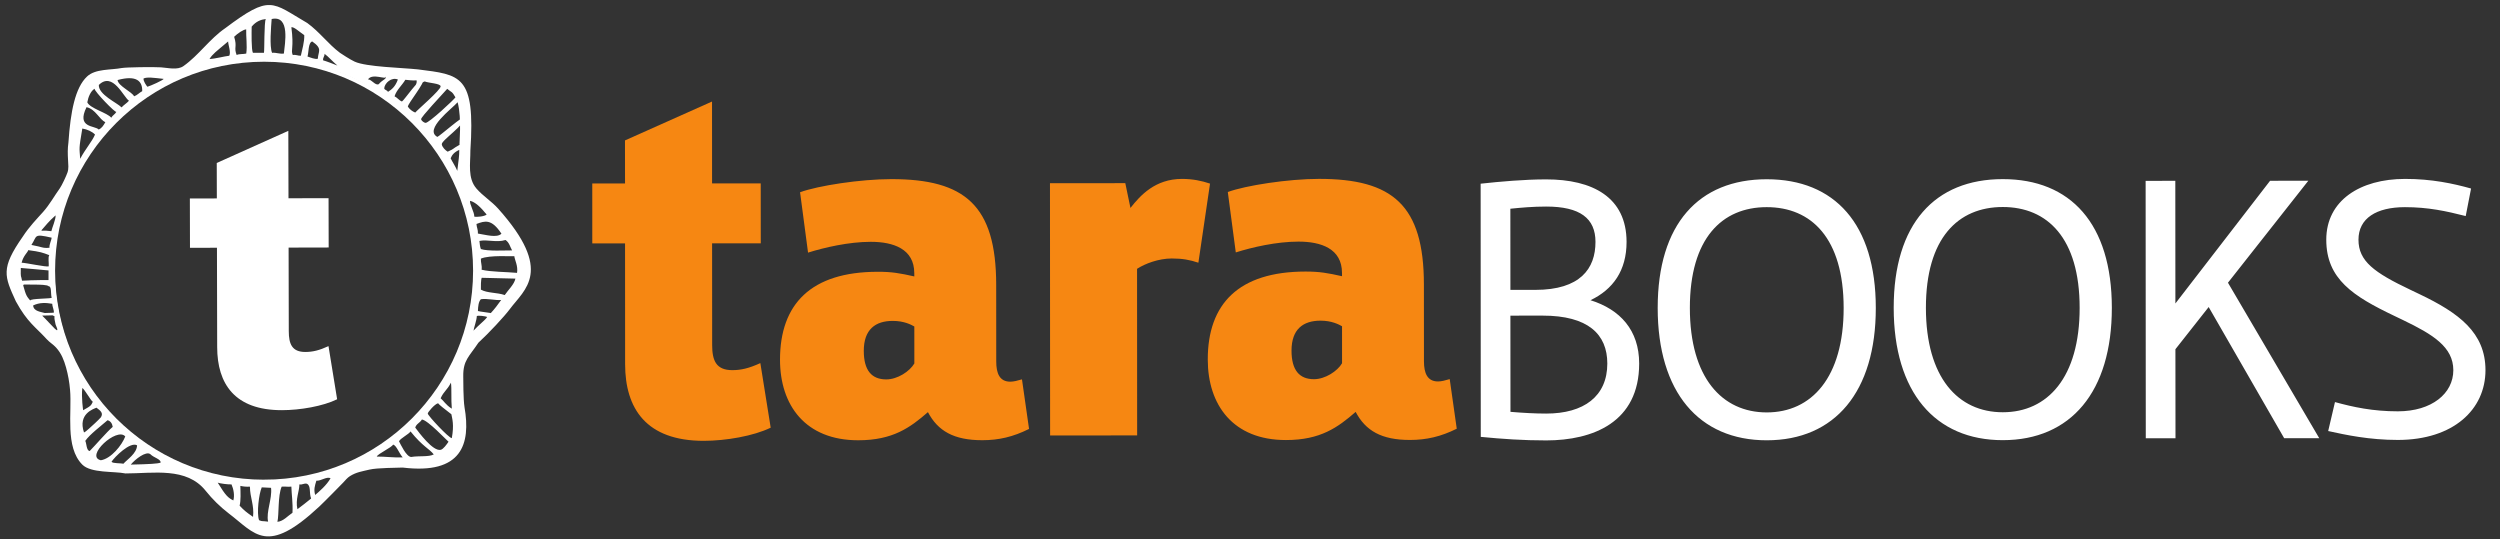 <?xml version="1.0" encoding="UTF-8" standalone="no"?> <svg xmlns:inkscape="http://www.inkscape.org/namespaces/inkscape" xmlns:sodipodi="http://sodipodi.sourceforge.net/DTD/sodipodi-0.dtd" xmlns="http://www.w3.org/2000/svg" xmlns:svg="http://www.w3.org/2000/svg" width="380" height="82" version="1.1" id="svg4" sodipodi:docname="tara-logo-white.svg" inkscape:version="1.4.2 (ebf0e940d0, 2025-05-08)"><rect width="100%" height="100%" fill="#333333" stroke="none"/><defs id="defs4"></defs><g fill="#f68712" id="g1" inkscape:label="text" style="display:inline"><path d="m 244.312,55.253 c -0.003,-4.46 -2.936,-7.283 -9.84,-7.28 l -4.892,0.004 0.011,14.621 c 1.847,0.16 3.748,0.265 5.434,0.265 5.705,0 9.287,-2.61 9.287,-7.61 z m -10.93,-11.192 c 6.794,-0.003 9.134,-3.213 9.13,-7.289 0,-3.588 -2.343,-5.38 -7.505,-5.375 -2.014,0 -3.806,0.165 -5.434,0.33 l 0.008,12.334 z m -8.327,-16.14 c 2.992,-0.325 6.692,-0.655 9.948,-0.655 7.065,-0.004 12.23,2.71 12.234,9.503 0.004,4.348 -2.061,7.23 -5.484,8.862 4.512,1.411 7.396,4.561 7.4,9.618 0.001,8.966 -7.061,11.688 -14.125,11.694 -3.533,0 -6.635,-0.216 -9.953,-0.538 l -0.019,-38.483 m 31.802,18.896 c 0.004,10.6 4.901,15.869 11.694,15.869 6.794,-0.007 11.686,-5.282 11.682,-15.883 -0.008,-10.597 -4.906,-15.322 -11.698,-15.318 -6.793,0.004 -11.685,4.736 -11.678,15.332 z m 28.263,-0.018 c 0.008,12.777 -6.243,20.117 -16.565,20.124 -10.325,0.007 -16.582,-7.33 -16.588,-20.101 -0.008,-12.77 6.24,-19.57 16.568,-19.577 10.322,-0.003 16.579,6.79 16.585,19.554 m 7.616,-0.002 c 0.003,10.6 4.897,15.869 11.693,15.863 6.79,-0.002 11.681,-5.273 11.675,-15.878 -0.004,-10.595 -4.9,-15.321 -11.69,-15.318 -6.798,0.003 -11.686,4.733 -11.678,15.333 z m 28.262,-0.014 c 0.008,12.774 -6.24,20.112 -16.565,20.12 -10.329,0.007 -16.585,-7.329 -16.593,-20.103 -0.007,-12.77 6.245,-19.57 16.57,-19.574 10.324,-0.007 16.581,6.786 16.588,19.557 m 5.137,-19.296 4.51,-0.002 0.012,18.642 14.393,-18.65 5.813,-0.005 -12.215,15.499 13.874,23.632 h -5.332 l -11.474,-19.935 -5.055,6.414 0.012,13.535 h -4.516 l -0.023,-39.13 m 39.414,-0.294 c 4.074,-0.004 7.334,0.702 10.053,1.461 l -0.814,4.186 c -2.985,-0.759 -5.703,-1.354 -9.24,-1.354 -4.346,0.004 -7.06,1.692 -7.06,4.95 0.002,3.263 2.393,4.998 7.88,7.606 l 1.363,0.652 c 6.034,2.877 10.057,5.864 10.061,11.569 0,5.982 -4.885,10.6 -13.313,10.606 -4.343,0 -7.877,-0.755 -10.595,-1.353 l 1.032,-4.402 c 2.769,0.762 5.758,1.41 9.562,1.406 5.165,-0.003 8.427,-2.721 8.427,-6.254 -0.004,-3.532 -3.102,-5.43 -7.618,-7.606 l -1.356,-0.651 c -6.254,-2.986 -10.335,-5.594 -10.338,-11.57 -0.003,-5.98 5.163,-9.242 11.956,-9.246" style="display:inline;fill:#ffffff" id="path1-6"></path><path d="m 108.238,36.988 0.01,15.437 c 0,2.345 0.57,3.837 3.061,3.837 1.349,0 2.56,-0.289 4.264,-1.071 l 1.573,9.816 c -2.63,1.281 -6.83,1.994 -10.173,2 -8.752,0 -11.951,-4.901 -11.955,-11.66 l -0.01,-18.352 -4.98,0.004 -0.003,-9.108 4.98,-0.004 -0.007,-6.543 13.23,-5.91 0.007,12.446 7.396,-0.003 0.007,9.108 -7.4,0.003 m 30.74,12.64 c -0.5,-0.285 -1.567,-0.85 -3.279,-0.85 -2.627,0 -4.403,1.283 -4.403,4.554 0.003,2.991 1.21,4.34 3.417,4.34 1.705,0 3.556,-1.213 4.268,-2.424 z M 121.61,29.222 c 2.701,-0.994 9.176,-1.995 13.866,-1.995 11.17,-0.009 15.939,3.974 15.945,16.064 l 0.007,11.665 c 0,1.78 0.502,3.059 2.136,3.059 0.499,0 1.068,-0.144 1.776,-0.353 l 1.075,7.535 c -2.418,1.21 -4.624,1.715 -7.112,1.715 -4.343,0 -6.759,-1.42 -8.257,-4.267 -2.699,2.349 -5.332,4.275 -10.596,4.277 -8.037,0.004 -11.884,-5.328 -11.888,-12.23 -0.003,-8.465 4.688,-13.377 14.864,-13.381 2.13,-0.004 3.342,0.212 5.55,0.709 l -0.005,-0.497 c 0,-3.703 -3.203,-4.766 -6.617,-4.766 -3.342,0.004 -7.04,0.858 -9.531,1.643 l -1.213,-9.178 m 62.314,-1.312 -1.77,12.023 c -1.281,-0.43 -2.42,-0.643 -4.057,-0.643 -1.993,0.006 -4.054,0.786 -5.264,1.57 l 0.013,25.325 -13.23,0.008 -0.02,-38.344 11.45,-0.007 0.783,3.77 c 1.499,-1.919 3.77,-4.411 7.823,-4.416 1.64,0 2.987,0.283 4.271,0.713 M 203.99,49.59 c -0.502,-0.28 -1.567,-0.85 -3.275,-0.85 -2.628,0.005 -4.406,1.286 -4.404,4.56 0,2.982 1.208,4.339 3.415,4.339 1.708,-0.007 3.556,-1.218 4.266,-2.424 z M 186.625,29.186 c 2.694,-0.993 9.173,-1.993 13.864,-1.996 11.171,-0.007 15.94,3.974 15.944,16.063 l 0.008,11.668 c 0.004,1.78 0.499,3.061 2.14,3.061 0.495,0 1.063,-0.146 1.776,-0.357 l 1.07,7.54 c -2.417,1.207 -4.626,1.708 -7.115,1.708 -4.337,0.007 -6.755,-1.417 -8.25,-4.264 -2.705,2.349 -5.335,4.278 -10.6,4.278 -8.036,0.007 -11.877,-5.33 -11.88,-12.23 -0.01,-8.462 4.681,-13.375 14.853,-13.381 2.136,0 3.345,0.215 5.552,0.708 l -0.003,-0.496 c 0,-3.7 -3.196,-4.766 -6.617,-4.763 -3.341,0 -7.04,0.858 -9.528,1.643 l -1.213,-9.182" id="path1" style="display:inline"></path></g><g id="g4" inkscape:label="t" style="display:inline"><path d="m 43.868,37.632 0.027,12.708 c 0.004,1.935 0.477,3.163 2.525,3.16 1.115,-0.004 2.11,-0.241 3.512,-0.889 l 1.312,8.078 c -2.166,1.062 -5.624,1.654 -8.376,1.657 -7.203,0.018 -9.847,-4.016 -9.857,-9.579 l -0.034,-15.109 -4.101,0.01 -0.017,-7.501 4.1,-0.006 -0.013,-5.39 10.88,-4.885 0.025,10.25 6.09,-0.014 0.018,7.497 -6.09,0.014" id="path3" style="display:inline;fill:#ffffff"></path></g><g fill="#231f20" id="g3" style="display:inline" inkscape:label="ring"><path d="m 40.142,73.2 c 17.7,0 32.054,-14.352 32.054,-32.055 0,-17.702 -14.353,-32.05 -32.054,-32.05 -17.705,0 -32.057,14.347 -32.057,32.05 0,17.703 14.352,32.056 32.057,32.056 z" fill="none" stroke="#231f20" stroke-width="0.575" id="path4" style="display:inline;stroke:#ffffff;stroke-opacity:1"></path><path d="m 39.787,74.078 c -0.424,0.935 -0.8,3.939 -0.41,4.99 0.576,0.23 0.25,0.08 1.376,0.22 -0.332,-1.468 0.64,-3.455 0.447,-5.139 -0.298,0 -1.115,-0.071 -1.413,-0.071 z m 4.67,3.865 c 0.078,-1.533 -0.142,-2.82 -0.169,-3.98 -0.64,0.067 -0.701,-0.035 -1.474,0.007 -0.607,1.406 -0.38,4.236 -0.648,5.348 0.916,-0.084 1.583,-0.919 2.292,-1.376 z m -8.036,-1.085 c 0.667,0.71 0.959,0.958 2.04,1.708 0.204,-1.763 -0.468,-2.949 -0.471,-4.596 -0.489,0.032 -0.98,-0.007 -1.458,-0.116 0.031,0.962 0.089,2.271 -0.111,3.004 z m 10.206,-3.336 c -0.488,-0.082 -0.63,0.19 -1.122,0.108 0.017,1.017 -0.634,2.272 -0.298,3.77 0.875,-0.664 1.165,-0.875 2.081,-1.624 -0.335,-0.874 0.024,-1.956 -0.661,-2.254 z m -11.162,2.546 c 0.224,-0.753 0.037,-1.739 -0.278,-2.438 -0.542,0.023 -1.705,-0.132 -2.094,-0.264 1.247,2.034 1.582,2.291 2.372,2.702 z m 12.623,-3 c -0.238,0.78 -0.427,1.336 -0.18,2.166 0.59,-0.499 1.753,-1.494 2.336,-2.539 -0.607,-0.306 -1.44,0.427 -2.156,0.373 z M 19.877,70.62 c 2.86,-0.064 4.152,-0.135 4.539,-0.307 0.03,-0.554 -1.034,-0.723 -1.564,-1.279 -0.66,-0.522 -2.312,0.782 -2.975,1.586 z m 39.872,-3.047 c -0.193,0.444 -2.292,1.383 -2.485,1.824 1.417,0 2.363,0.17 3.946,0.13 -0.623,-0.75 -0.935,-1.802 -1.461,-1.954 z m -42.802,2.62 c 0.248,0.278 1.39,0.183 1.803,0.3 0.6,-0.669 2.048,-1.574 2.085,-2.804 -1.054,-0.605 -3.427,1.786 -3.888,2.504 z m 45.547,-0.732 c 1.21,-0.207 2.648,0.027 3.438,-0.387 -0.668,-0.873 -1.658,-1.165 -3.532,-3.497 -0.207,0.393 -1.58,1.07 -1.75,1.501 0.248,0.457 1.096,2.339 1.844,2.383 z m -47.16,0.499 c 1.577,-0.258 3.197,-2.296 3.705,-3.618 -1.244,-1.505 -6.207,3.055 -3.705,3.618 z m 1.014,-6.085 c -0.85,0.756 -2.746,2.176 -3.387,3.14 0.21,0.385 0.156,1.457 0.665,1.545 0.803,-0.8 2.634,-2.943 3.508,-3.675 -0.085,-0.519 -0.322,-0.881 -0.786,-1.01 z m 47.778,-0.112 c -0.255,0.49 -0.851,0.647 -1.01,1.23 0.51,0.669 2.69,3.679 3.883,3.377 0.39,-0.102 0.899,-0.818 1.177,-1.228 -0.265,-0.197 -3.143,-3.281 -4.05,-3.38 z m -49.683,0.559 c 0.23,-0.196 0.864,-0.847 0.895,-0.895 0.39,-0.63 -0.024,-0.976 -0.672,-1.457 -0.427,0.18 -2.864,0.929 -1.898,3.762 0.308,-0.092 1.247,-1.051 1.675,-1.41 z M 65.02,62.865 c 0.055,0.355 3.19,3.714 3.654,3.735 0.377,-2.04 0.058,-2.972 -0.064,-3.634 -1.125,-0.873 -1.83,-1.41 -2.02,-1.67 -0.478,0.078 -1.596,1.372 -1.57,1.569 z M 12.511,58.973 c -0.166,1.499 0.129,3.38 0.129,3.38 1.288,-0.708 1.186,-0.74 1.467,-1.285 -0.325,-0.197 -1.24,-1.89 -1.596,-2.095 z m 54.465,1.566 c 0.457,0.364 0.769,1.004 1.698,1.58 -0.129,-1.472 0,-2.984 -0.129,-3.956 -0.624,1.21 -1.067,1.27 -1.569,2.376 z m 5.495,-12.488 c 0.023,0.476 -0.448,1.812 -0.499,2.211 0.75,-0.834 1.78,-1.6 2.082,-2.084 -0.194,-0.106 -1.4,-0.281 -1.583,-0.127 z M 8.166,47.532 C 8.271,47.192 7.931,46.61 7.946,46.176 6.962,46.005 6.013,45.96 5.037,46.428 c 0.07,0.904 1.139,0.954 1.891,1.183 l 1.37,0.313 -1.888,0.047 c 1.498,1.457 2.915,3.37 2.037,1.346 C 8.312,48.587 8.243,48.512 8.285,48.072 7.718,47.762 7.63,47.882 7.152,47.727 L 6.24,47.598 Z m 64.929,-2.051 c -0.363,0.384 -0.424,1.073 -0.452,1.794 0.234,0.088 2.038,0.296 1.953,0.32 0.583,-0.624 1.081,-1.293 1.583,-2 -0.827,0.094 -2.146,-0.263 -3.084,-0.114 z m 0.125,-3.256 c -0.133,0.312 -0.136,1.339 -0.125,1.798 0.972,0.548 2.437,0.418 3.626,0.825 0.495,-0.748 1.454,-1.623 1.621,-2.498 -1.244,-0.042 -4.929,-0.122 -5.122,-0.125 z M 3.162,40.732 c -0.031,1.705 0.026,0.97 0.19,1.934 0.487,-0.037 3.687,-0.139 3.771,0.225 -0.053,0.673 -3.572,-0.07 -3.595,0.496 0.44,1.624 0.566,1.684 1.077,2.307 C 4.432,45.342 8.168,45.428 7.845,45.228 7.683,44.603 7.873,43.538 7.405,43.513 6.951,43.047 3.151,43.44 2.331,43.1 2.711,42.47 6.395,42.593 7.375,42.566 v -1.46 C 6.693,41.023 3.825,40.798 3.162,40.732 Z m 69.933,-1.419 c -0.038,0.634 0.199,1 0.11,1.683 1.408,0.348 3.74,0.324 5.387,0.48 0.167,-1.083 -0.339,-1.9 -0.417,-2.54 -0.291,0.069 -3.77,-0.202 -5.08,0.377 z M 4.287,38.022 c -0.037,0.315 -0.749,0.832 -1,1.912 0.6,0 3.729,0.688 4.118,0.552 C 7.453,40.006 7.27,39.091 7.491,38.785 6.474,38.397 6.161,38.268 4.287,38.022 Z m 68.584,-1.4 c 0.047,0.437 0.084,0.887 0.224,1.234 1.07,0.36 3.697,0.196 4.745,0.206 -0.315,-0.55 -0.41,-1.176 -0.997,-1.583 -1.41,0.435 -2.74,-0.12 -3.972,0.143 z M 4.775,37.231 c 1.745,0.318 1.698,0.537 2.752,0.423 -0.078,-0.452 0.312,-1.16 0.319,-1.527 -2.81,-0.646 -2.156,-0.271 -3.071,1.104 z m 67.648,-3.187 c 0.026,0.53 0.257,0.864 0.22,1.458 1.186,0.178 2.874,0.705 3.576,0.02 -1.499,-2.29 -2.502,-1.968 -3.796,-1.478 z m -66.14,0.978 c 0.237,0.15 0,-0.083 1.525,0.119 0.078,-0.444 0.699,-1.826 0.64,-2.405 -1,0.87 -1.542,1.58 -2.165,2.286 z m 65.804,-2.1 c 0.376,0.101 1.559,-0.02 1.884,-0.311 -0.918,-1.124 -1.697,-1.875 -2.501,-2.084 -0.19,0.364 0.684,1.795 0.617,2.395 z m -3.59,-8.86 c 0.316,0.655 0.729,1.214 1.01,1.908 0.217,-1.895 0.302,-2.144 0.302,-3.186 -0.749,0.333 -1.099,0.747 -1.312,1.278 z M 12.511,19.538 c -0.543,3.249 -0.448,2.766 -0.323,4.6 0.838,-1.576 1.77,-2.563 2.255,-3.683 -0.417,-0.447 -1.19,-0.802 -1.933,-0.917 z m 0.64,-3.246 c -1.58,3.208 1.292,2.761 1.851,3.395 0.498,-0.212 0.752,-0.666 1.01,-1.12 -0.922,-0.407 -1.485,-1.983 -2.86,-2.275 z M 69.559,15.54 c -0.823,0.957 -5.166,4.13 -3.081,5.27 0.362,-0.13 3.895,-3.264 4.224,-3.074 0.06,1.225 -3.627,3.594 -3.55,4.197 0.055,0.43 0.542,0.916 0.896,1.122 1.196,-0.543 0.511,-0.32 1.803,-1.043 -0.075,0 0.376,-3.973 -0.292,-6.472 z m -56.29,0.01 c 0.384,0.924 3.072,1.603 3.641,2.344 0.194,-0.366 0.59,-0.529 0.783,-0.897 -0.122,0.233 -3.345,-3.1 -3.319,-3.505 -0.582,0.333 -0.966,1.26 -1.104,2.058 z m 50.74,2.57 c 0.058,0.269 0.466,0.54 0.672,0.557 0.495,0.049 4.397,-3.595 4.545,-3.883 -0.539,-0.959 -0.569,-0.712 -1.25,-1.291 -0.692,0.788 -4.03,4.313 -3.966,4.616 z m -48.99,-5.207 c -0.064,1.48 2.76,2.693 3.461,3.411 0.33,-0.382 0.793,-0.628 1.122,-1.01 -0.837,-0.559 -2.461,-4.484 -4.583,-2.4 z m 46.587,-0.785 c -0.461,0.809 -1.339,1.538 -1.633,2.512 0.433,0.205 0.66,0.608 1.122,0.788 0.355,-0.203 2.555,-3.509 3.236,-3.386 0.333,0.471 -2.332,3.686 -2.338,4.171 0.276,0.404 0.667,0.716 1.122,0.896 0.332,-0.413 3.874,-3.424 3.86,-3.981 -0.01,-0.456 -1.884,-0.506 -2.41,-0.75 -0.925,0.2 -1.162,2.367 -2.237,2.041 -0.285,-0.622 1.214,-1.28 0.986,-2.208 -0.477,0.067 -1.328,-0.053 -1.708,-0.083 z M 24.862,11.989 c -1.499,-0.166 -2.478,-0.315 -3.041,-0.06 -0.061,0.4 0.427,1.074 0.583,1.257 0.42,-0.107 2.478,-1.024 2.458,-1.197 z m -6.993,0.177 c 0.097,0.913 2.193,1.791 2.515,2.474 0.495,-0.176 0.79,-0.554 1.233,-0.783 0.041,-1.5 -0.833,-2.483 -3.748,-1.691 z m 40.533,1.244 c 0.047,0.321 0.481,0.262 0.56,0.56 0.57,-0.368 1.104,-0.759 1.518,-1.884 -0.946,-0.395 -1.993,0.5 -2.078,1.324 z m -2.467,-1.348 c 0.596,0.034 1.111,0.988 1.633,0.732 0.584,-0.708 1.245,-0.771 1.04,-1.166 0.163,0.603 -1.955,-0.583 -2.673,0.434 z M 21.73,14.867 c -1.587,1.114 -3.194,2.412 -4.373,3.7 -4.695,5.13 -9.363,12.904 -9.085,22.877 0.272,9.71 4.068,17.14 9.532,22.431 5.325,5.152 12.813,9.427 22.766,9.309 9.752,-0.12 17.23,-4.333 22.433,-9.537 5.45,-5.446 9.193,-12.938 9.193,-22.76 0,-10.105 -4.407,-17.533 -9.42,-22.541 C 57.39,12.954 50.098,8.959 40.01,9.036 32.295,9.096 26.36,11.626 21.73,14.868 Z M 49.119,9.174 c 0.362,0.083 1.85,0.656 2.166,0.789 -0.875,-0.747 -1.292,-1.289 -1.96,-1.789 0.058,0.354 -0.298,0.61 -0.206,1 z M 34.675,6.3 C 32.801,7.883 32.343,8.174 31.845,8.966 32.617,8.956 34.14,8.546 34.851,8.472 35.132,7.925 34.675,6.8 34.675,6.3 Z m 12.779,0 c -0.627,0.195 -0.515,1.666 -0.715,2.288 0.44,0.152 1.203,0.471 1.569,0.337 0.058,-1.139 0.77,-1.5 -0.854,-2.625 z m -2.956,2.062 c 0.529,-0.084 0.77,0.13 1.23,0.11 0.197,-0.916 0.56,-2.13 0.52,-3.13 -0.96,-0.666 -1.512,-1.239 -1.96,-1.208 0.417,3.208 -0.133,3.422 0.21,4.228 z m -8.525,0 c 0.36,-0.201 1.017,-0.105 1.458,-0.222 0.17,-1.159 -0.051,-2.632 -0.01,-3.673 -0.41,0 -1.333,0.624 -1.83,1.124 0.497,1.583 -0.086,1.583 0.382,2.771 z m 5.32,-5.474 c -0.083,1.11 -0.354,4.207 0.063,5.137 0.692,-0.056 1.07,0.202 1.793,0.115 0.136,-1.43 1.017,-5.878 -1.857,-5.252 z m -0.896,0 c -0.726,0.083 -1.492,0.361 -2.143,1.162 -0.013,0.885 -0.06,3.514 0.187,3.975 h 1.68 c 0.09,-0.385 0.01,-4.595 0.276,-5.137 z m -21.874,7.449 c 0.627,-0.119 4.759,-0.182 5.942,-0.103 1.057,0.067 2.49,0.467 3.423,-0.192 2.333,-1.649 3.977,-4.134 6.353,-5.763 6.898,-5.184 7.044,-3.929 12.467,-0.781 1.885,1.371 3.156,3.17 4.962,4.527 0.19,0.139 1.594,1.049 2.248,1.348 1.766,0.804 7.27,0.922 9.603,1.172 6.495,0.832 8.742,0.832 7.976,12.354 0.017,1.915 -0.45,4.174 0.925,5.761 0.99,1.142 2.305,1.937 3.305,3.059 8.488,9.496 3.993,12.259 1.763,15.269 -0.844,1.135 -3.227,3.687 -4.77,5.101 -1.416,2.125 -2.331,2.668 -2.305,5.089 0.004,0.5 -0.003,3.477 0.187,4.693 0.983,5.645 -0.404,10.288 -9.393,9.197 -0.75,0.05 -3.844,0.015 -5.09,0.319 -1.076,0.264 -1.943,0.366 -2.927,0.983 -0.413,0.26 -0.691,0.63 -1.023,0.976 -0.326,0.339 -2.858,2.922 -3.634,3.647 -8.03,7.491 -9.674,4.146 -13.8,1.017 -1.286,-0.991 -2.449,-2.132 -3.464,-3.4 -2.912,-3.665 -7.955,-2.648 -12.2,-2.648 C 17.316,71.607 13.827,71.943 12.509,70.62 9.852,67.945 10.959,62.715 10.648,59.258 10.551,58.103 10.346,56.959 10.035,55.842 9.712,54.709 9.333,53.726 8.53,52.838 8.106,52.366 7.543,52.042 7.113,51.571 5.408,49.691 4.187,49.049 2.411,45.804 c -1.749,-3.83 -2.332,-4.996 1.04,-9.823 1,-1.542 2.17,-2.728 3.103,-3.773 1.003,-1.128 1.684,-2.396 2.555,-3.61 0.282,-0.396 0.973,-1.857 1.156,-2.403 0.194,-0.566 0.112,-1.226 0.081,-1.809 -0.058,-1.06 -0.081,-1.731 0.058,-2.769 0.316,-4.636 1.014,-8.289 2.83,-9.989 1.275,-1.195 3.587,-0.964 5.288,-1.291" id="path2" style="display:inline;fill:#ffffff" sodipodi:nodetypes="ccccccccccccccccccccccccccccccccccccccccccccccccccccccccccccccccccccccccccccccccccccccccccccccccccccccccccccccccccccccccccccccccccccccccccccccccccccccccccccccccccccccccccccccccccccccccccccccccccccccccccccccccccccccccsccccccccccccccccccccccccccccccccccccccccccccccccccccccccccccccccccccccccc"></path></g></svg> 